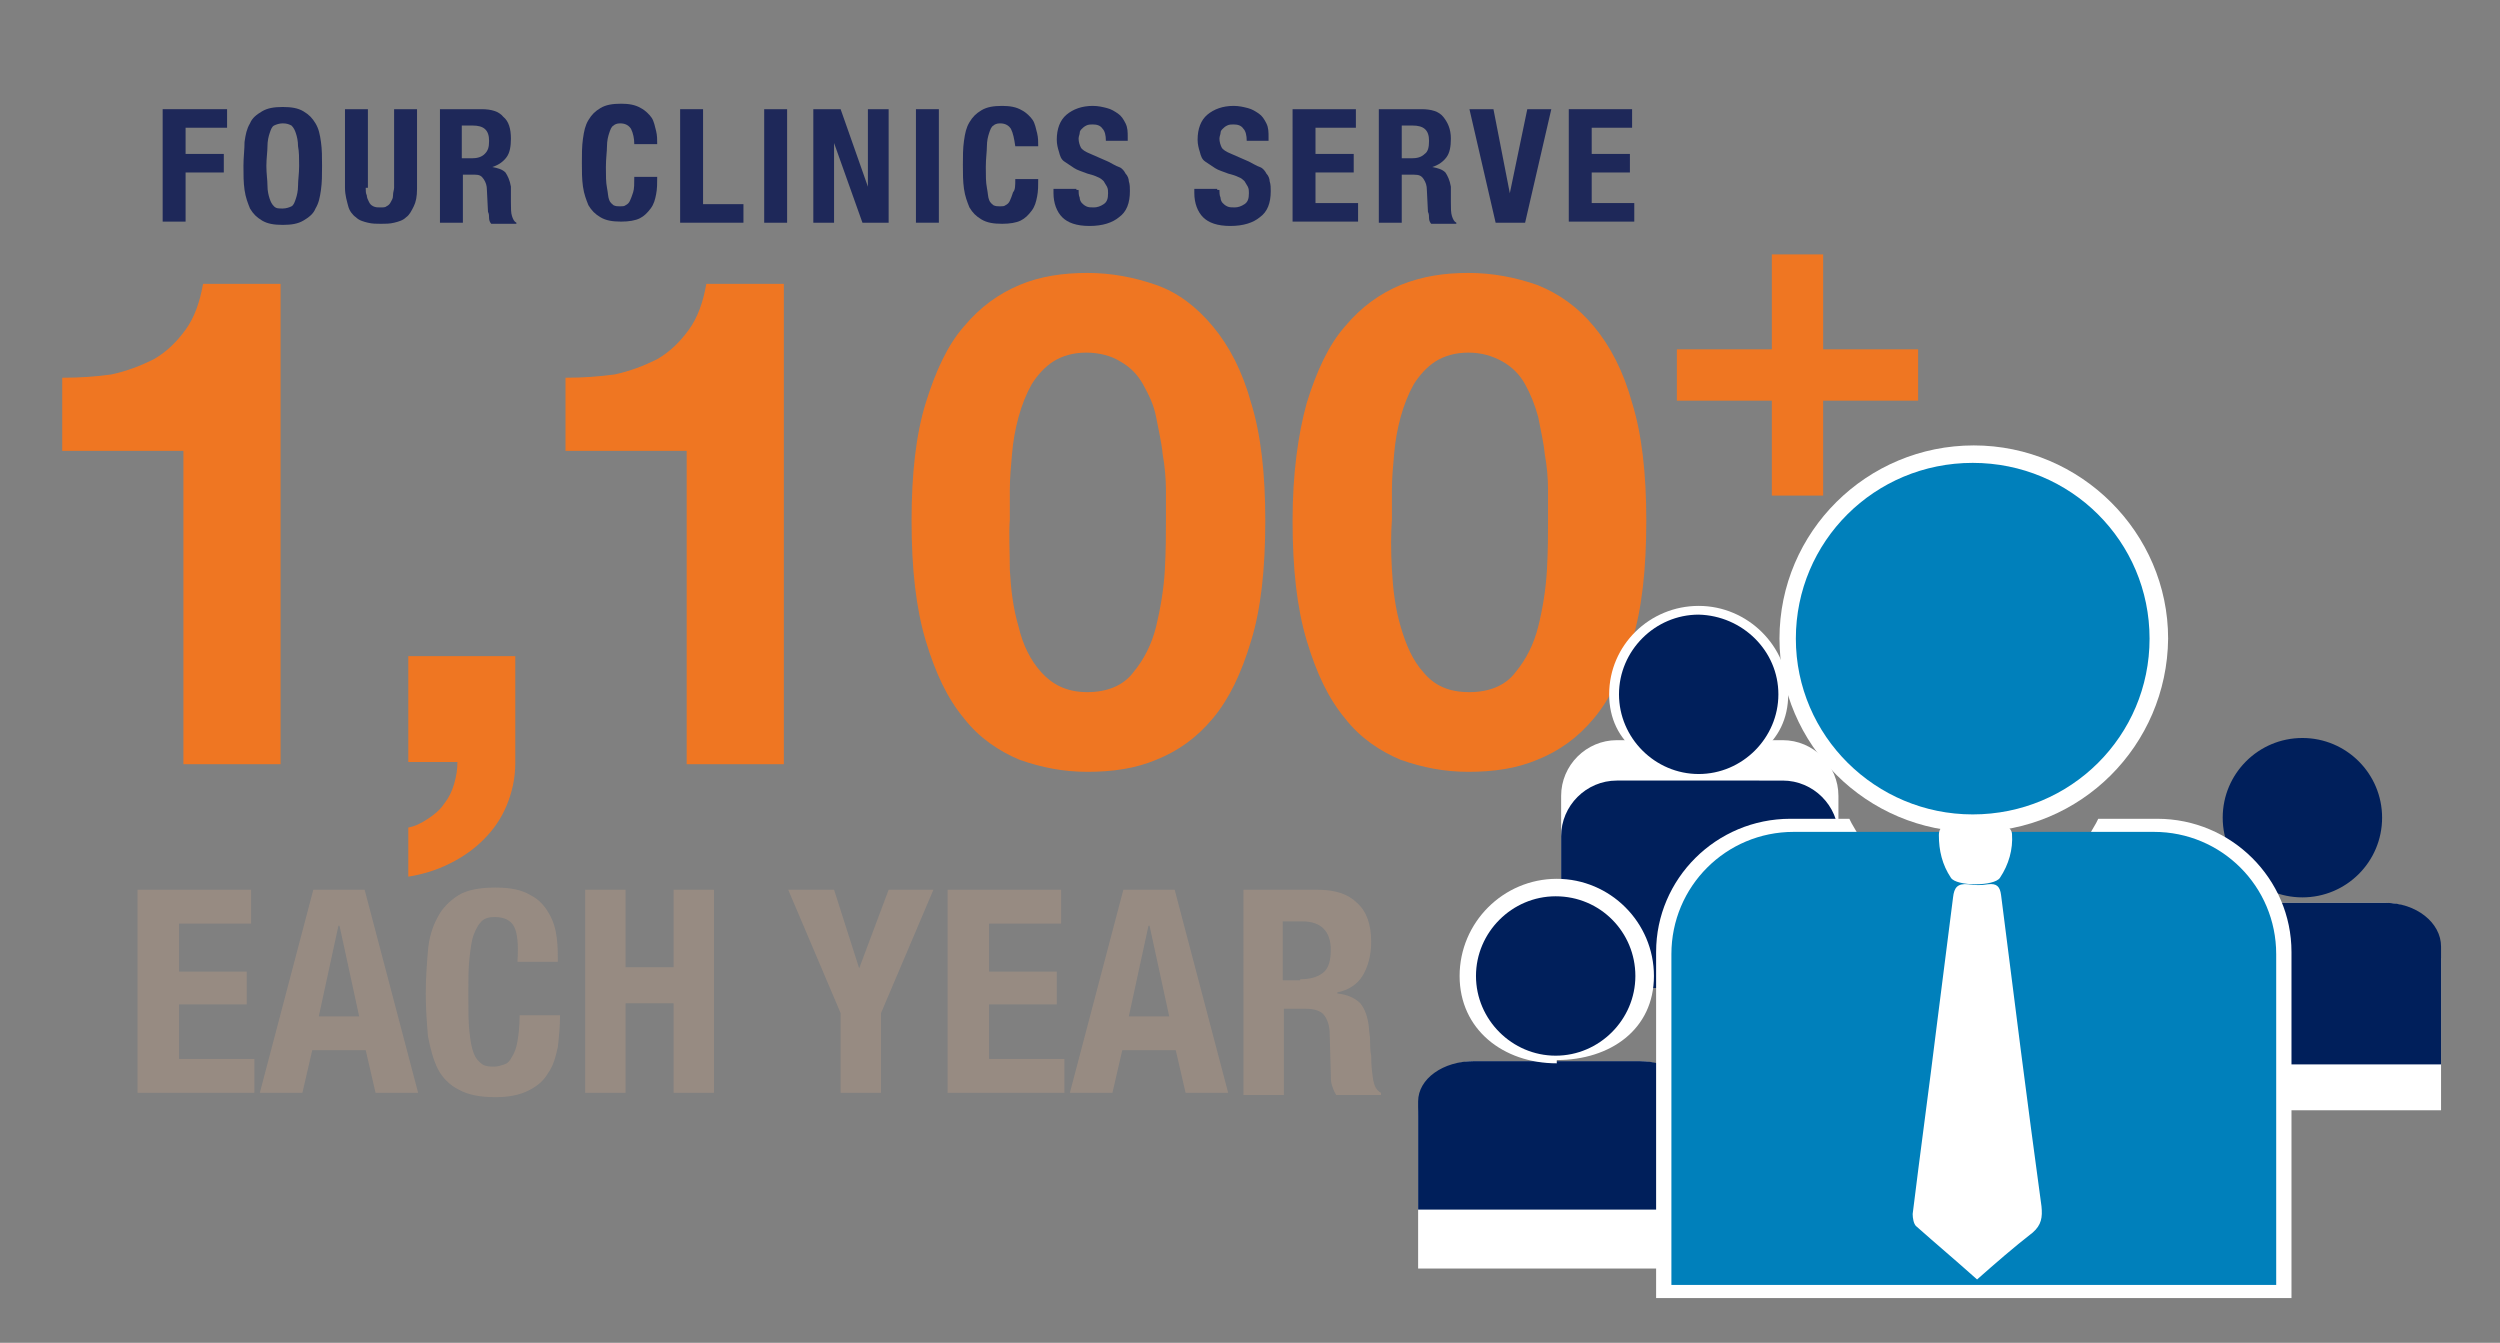 <?xml version="1.0" encoding="utf-8"?>
<!-- Generator: Adobe Illustrator 18.1.0, SVG Export Plug-In . SVG Version: 6.00 Build 0)  -->
<svg version="1.1" id="Layer_1" xmlns="http://www.w3.org/2000/svg" xmlns:xlink="http://www.w3.org/1999/xlink" x="0px" y="0px"
	 viewBox="0 0 229 123" enable-background="new 0 0 229 123" xml:space="preserve">
<rect x="0" y="0" width="229" height="123" fill="#808080" stroke="none"/>
<g>
	<g>
		<path fill="#EF7622" d="M16.8,69.9V41.3H5.7v-6.7c1.6,0,3.1-0.1,4.5-0.3c1.4-0.3,2.7-0.8,3.9-1.4c1.2-0.7,2.1-1.6,2.9-2.7
			c0.8-1.1,1.3-2.5,1.6-4.2h7.1v44H16.8z"/>
		<path fill="#EF7622" d="M47.2,60.2v9.7c0,1.4-0.3,2.7-0.8,3.9c-0.5,1.2-1.2,2.2-2.1,3.1c-0.9,0.9-1.9,1.6-3.1,2.2
			c-1.2,0.6-2.5,1-3.8,1.2v-4.5c0.6-0.1,1.2-0.4,1.8-0.8c0.6-0.4,1.1-0.8,1.5-1.4c0.4-0.5,0.7-1.1,0.9-1.8c0.2-0.7,0.3-1.3,0.3-2
			h-4.5v-9.7H47.2z"/>
		<path fill="#EF7622" d="M62.9,69.9V41.3H51.8v-6.7c1.6,0,3-0.1,4.5-0.3c1.4-0.3,2.7-0.8,3.9-1.4c1.2-0.7,2.1-1.6,2.9-2.7
			c0.8-1.1,1.3-2.5,1.6-4.2h7.1v44H62.9z"/>
		<path fill="#EF7622" d="M84.8,36.9c0.9-2.9,2-5.3,3.5-7c1.5-1.8,3.2-3,5.1-3.8s4-1.1,6.2-1.1c2.2,0,4.3,0.4,6.3,1.1s3.7,2,5.2,3.8
			s2.7,4.1,3.5,7c0.9,2.9,1.3,6.5,1.3,10.8c0,4.4-0.4,8.1-1.3,11c-0.9,3-2,5.3-3.5,7.1s-3.2,3-5.2,3.8c-1.9,0.8-4,1.1-6.3,1.1
			c-2.2,0-4.2-0.4-6.2-1.1c-1.9-0.8-3.7-2-5.1-3.8c-1.5-1.8-2.6-4.1-3.5-7.1c-0.9-3-1.3-6.6-1.3-11C83.5,43.4,83.9,39.8,84.8,36.9z
			 M92.5,52.2c0.1,1.8,0.3,3.5,0.8,5.2c0.4,1.7,1.1,3.1,2.1,4.2s2.3,1.8,4.2,1.8c1.8,0,3.3-0.6,4.2-1.8c1-1.2,1.7-2.6,2.1-4.2
			c0.4-1.7,0.7-3.4,0.8-5.2c0.1-1.8,0.1-3.3,0.1-4.6c0-0.8,0-1.7,0-2.7s-0.1-2.2-0.3-3.3c-0.1-1.1-0.4-2.3-0.6-3.4s-0.7-2.1-1.2-3
			c-0.5-0.9-1.2-1.6-2.1-2.1c-0.8-0.5-1.9-0.8-3.1-0.8c-1.2,0-2.2,0.3-3,0.8c-0.8,0.5-1.5,1.3-2,2.1c-0.5,0.9-0.9,1.9-1.2,3
			c-0.3,1.1-0.5,2.2-0.6,3.4c-0.1,1.1-0.2,2.2-0.2,3.3s0,2,0,2.7C92.4,48.9,92.5,50.5,92.5,52.2z"/>
		<path fill="#EF7622" d="M119.7,36.9c0.9-2.9,2-5.3,3.5-7c1.5-1.8,3.2-3,5.1-3.8c2-0.8,4-1.1,6.2-1.1c2.2,0,4.3,0.4,6.3,1.1
			c2,0.8,3.7,2,5.2,3.8c1.5,1.8,2.7,4.1,3.5,7c0.9,2.9,1.3,6.5,1.3,10.8c0,4.4-0.4,8.1-1.3,11c-0.9,3-2,5.3-3.5,7.1
			c-1.5,1.8-3.2,3-5.2,3.8c-1.9,0.8-4,1.1-6.3,1.1c-2.2,0-4.2-0.4-6.2-1.1c-1.9-0.8-3.7-2-5.1-3.8c-1.5-1.8-2.6-4.1-3.5-7.1
			c-0.9-3-1.3-6.6-1.3-11C118.4,43.4,118.9,39.8,119.7,36.9z M127.5,52.2c0.1,1.8,0.3,3.5,0.8,5.2s1.1,3.1,2.1,4.2
			c1,1.2,2.3,1.8,4.2,1.8c1.8,0,3.3-0.6,4.2-1.8c1-1.2,1.7-2.6,2.1-4.2s0.7-3.4,0.8-5.2c0.1-1.8,0.1-3.3,0.1-4.6c0-0.8,0-1.7,0-2.7
			c0-1.1-0.1-2.2-0.3-3.3c-0.1-1.1-0.4-2.3-0.6-3.4c-0.3-1.1-0.7-2.1-1.2-3c-0.5-0.9-1.2-1.6-2.1-2.1s-1.9-0.8-3.1-0.8
			s-2.2,0.3-3,0.8s-1.5,1.3-2,2.1c-0.5,0.9-0.9,1.9-1.2,3c-0.3,1.1-0.5,2.2-0.6,3.4c-0.1,1.1-0.2,2.2-0.2,3.3s0,2,0,2.7
			C127.4,48.9,127.4,50.5,127.5,52.2z"/>
	</g>
	<g>
		<path fill="#978B82" d="M23,84.6h-6.6V89h6.2V92h-6.2v5h6.9v3.1H12.6V81.5H23V84.6z"/>
		<path fill="#978B82" d="M33.4,81.5l4.9,18.6h-3.9l-0.9-3.9h-4.9l-0.9,3.9h-3.9l4.9-18.6H33.4z M32.9,93.1l-1.8-8.3h-0.1l-1.8,8.3
			H32.9z"/>
		<path fill="#978B82" d="M47.1,84.9c-0.3-0.6-0.9-0.9-1.8-0.9c-0.5,0-0.9,0.1-1.2,0.4c-0.3,0.3-0.5,0.7-0.7,1.2s-0.3,1.3-0.4,2.2
			s-0.1,2-0.1,3.3c0,1.4,0,2.5,0.1,3.4c0.1,0.9,0.2,1.5,0.4,2c0.2,0.5,0.5,0.8,0.8,1c0.3,0.2,0.7,0.2,1.1,0.2c0.3,0,0.6-0.1,0.9-0.2
			c0.3-0.1,0.5-0.3,0.7-0.7c0.2-0.3,0.4-0.8,0.5-1.4c0.1-0.6,0.2-1.4,0.2-2.4h3.7c0,1-0.1,2-0.2,2.9c-0.2,0.9-0.4,1.7-0.9,2.4
			c-0.4,0.7-1,1.2-1.8,1.6c-0.8,0.4-1.8,0.6-3,0.6c-1.4,0-2.5-0.2-3.4-0.7c-0.8-0.4-1.5-1.1-1.9-1.9s-0.7-1.9-0.9-3
			c-0.1-1.2-0.2-2.5-0.2-3.9c0-1.4,0.1-2.7,0.2-3.9c0.1-1.2,0.4-2.2,0.9-3.1c0.4-0.8,1.1-1.5,1.9-2s2-0.7,3.4-0.7
			c1.3,0,2.4,0.2,3.2,0.7c0.8,0.4,1.3,1,1.7,1.7c0.4,0.7,0.6,1.4,0.7,2.2c0.1,0.8,0.1,1.5,0.1,2.2h-3.7
			C47.5,86.5,47.4,85.5,47.1,84.9z"/>
		<path fill="#978B82" d="M57.3,81.5v7.1h4.4v-7.1h3.7v18.6h-3.7v-8.2h-4.4v8.2h-3.7V81.5H57.3z"/>
		<path fill="#978B82" d="M78.7,88.7L78.7,88.7l2.7-7.2h4.1l-4.8,11.3v7.3h-3.7v-7.3l-4.8-11.3h4.2L78.7,88.7z"/>
		<path fill="#978B82" d="M97.2,84.6h-6.6V89h6.2V92h-6.2v5h6.9v3.1H86.8V81.5h10.4V84.6z"/>
		<path fill="#978B82" d="M107.6,81.5l4.9,18.6h-3.9l-0.9-3.9h-4.9l-0.9,3.9H98l4.9-18.6H107.6z M107.1,93.1l-1.8-8.3h-0.1l-1.8,8.3
			H107.1z"/>
		<path fill="#978B82" d="M120.7,81.5c1.6,0,2.8,0.4,3.6,1.2c0.9,0.8,1.3,2,1.3,3.6c0,1.2-0.3,2.3-0.8,3.1c-0.5,0.8-1.3,1.3-2.3,1.5
			V91c0.9,0.1,1.6,0.4,2.1,0.9c0.4,0.5,0.7,1.2,0.8,2.3c0,0.3,0.1,0.7,0.1,1.1c0,0.4,0,0.9,0.1,1.4c0,1,0.1,1.7,0.2,2.3
			c0.1,0.5,0.3,0.9,0.7,1.1v0.2h-4.1c-0.2-0.3-0.3-0.6-0.4-0.9s-0.1-0.7-0.1-1.1l-0.1-3.6c0-0.7-0.2-1.3-0.5-1.7s-0.9-0.6-1.7-0.6
			h-2v7.9h-3.7V81.5H120.7z M119.1,89.7c0.9,0,1.6-0.2,2.1-0.6s0.7-1.1,0.7-2.1c0-1.7-0.9-2.6-2.6-2.6h-1.8v5.4H119.1z"/>
	</g>
	<g>
		<g>
			<path fill="#FFFFFF" d="M168.4,86.8V72.9c0-2.8-2.3-5.1-5.1-5.1h-15.2c-2.8,0-5.1,2.3-5.1,5.1v13.9H168.4z"/>
			<path fill="#001F5B" d="M150.3,71.5h-2.2c-2.8,0-5.1,2.3-5.1,5.1v13.9h25.4V76.6c0-2.8-2.3-5.1-5.1-5.1H161"/>
			<path fill="#FFFFFF" d="M163.8,63.6c0,4.5-3.7,7-8.2,7c-4.5,0-8.2-2.5-8.2-7c0-4.5,3.7-8.1,8.2-8.1
				C160.1,55.5,163.8,59.2,163.8,63.6z"/>
			<path fill="#001F5B" d="M162.9,63.6c0,4-3.3,7.3-7.3,7.3c-4,0-7.3-3.3-7.3-7.3c0-4,3.3-7.3,7.3-7.3
				C159.6,56.4,162.9,59.6,162.9,63.6z"/>
			<path fill="#FFFFFF" d="M223.6,101.7V87.8c0-2.8-2.3-5.1-5.1-5.1h-15.2c-2.8,0-5.1,2.3-5.1,5.1v13.9H223.6z"/>
			<path fill="#001F5B" d="M205.5,82.7h-2.2c-2.8,0-5.1,1.8-5.1,4v10.8h25.4V86.7c0-2.2-2.3-4-5.1-4h-2.2"/>
			<ellipse fill="#001F5B" cx="210.9" cy="74.9" rx="7.3" ry="7.3"/>
			<path fill="#FFFFFF" d="M155.3,116.2v-13.9c0-2.8-2.3-5.1-5.1-5.1H135c-2.8,0-5.1,2.3-5.1,5.1v13.9H155.3z"/>
			<path fill="#001F5B" d="M137.2,97.2H135c-2.8,0-5.1,1.6-5.1,3.7v9.9h25.4v-9.9c0-2-2.3-3.7-5.1-3.7h-2.2"/>
			<path fill="#FFFFFF" d="M142.6,97.4c-4.9,0-8.9-3.1-8.9-8c0-4.9,4-8.9,8.9-8.9c4.9,0,8.9,4,8.9,8.9c0,4.9-4,7.7-8.9,7.7
				L142.6,97.4z"/>
			<path fill="#001F5B" d="M149.8,89.4c0,4-3.3,7.3-7.3,7.3c-4,0-7.3-3.3-7.3-7.3c0-4,3.3-7.3,7.3-7.3
				C146.6,82.1,149.8,85.4,149.8,89.4z"/>
			<path fill="#FFFFFF" d="M209.9,118.9H209h-56.4h-0.9V118V87.2c0-6.7,5.5-12.2,12.3-12.2h4.9h0.5l0.2,0.4l11.2,19.3L192,75.4
				l0.2-0.4h0.5h4.9c6.8,0,12.3,5.5,12.3,12.2V118V118.9L209.9,118.9z"/>
			<path fill="#0080BB" d="M197.3,76.2h-32l15.5,39.7l-11.7-39.7h-4.8c-6.2,0-11.2,5-11.2,11.2v30.3h55.4V87.4
				C208.5,81.2,203.5,76.2,197.3,76.2z"/>
			<path fill="#FFFFFF" d="M180.8,76.2c-9.8,0-17.8-8-17.8-17.7c0-9.8,8-17.7,17.8-17.7c9.8,0,17.8,8,17.8,17.7
				C198.5,68.3,190.6,76.2,180.8,76.2L180.8,76.2z"/>
			<path fill="#0080BB" d="M196.9,58.5c0,8.9-7.2,16.1-16.2,16.1c-8.9,0-16.2-7.2-16.2-16.1c0-8.9,7.2-16.1,16.2-16.1
				C189.7,42.4,196.9,49.6,196.9,58.5z"/>
		</g>
		<g id="dYSZRp_1_">
			<g>
				<path fill="#FFFFFF" d="M181.1,117.2c-1.9-1.7-3.8-3.3-5.6-4.9c-0.2-0.2-0.3-0.7-0.3-1.1c0.7-5.7,1.5-11.5,2.2-17.2
					c0.5-3.9,1-7.9,1.5-11.8c0.1-0.9,0.4-1.3,1.4-1.2c0.6,0.1,1.2,0.1,1.8,0c0.8-0.1,1.1,0.2,1.2,1c1.2,9.5,2.4,19,3.7,28.5
					c0.1,1,0,1.7-0.8,2.4C184.4,114.3,182.8,115.7,181.1,117.2z"/>
				<path fill="#FFFFFF" d="M181,75.2c0.9,0.1,1.8,0.2,2.7,0.4c0.3,0.1,0.6,0.5,0.6,0.8c0.1,1.4-0.3,2.8-1.1,4c-0.5,0.8-4,0.8-4.5,0
					c-0.8-1.2-1.1-2.5-1.1-3.9c0-0.5,0.2-0.8,0.7-0.9C179.3,75.4,180.1,75.3,181,75.2z"/>
			</g>
		</g>
	</g>
	<g>
		<path fill="#1E2859" d="M20.8,10v1.7H17v2.4h3.5v1.7H17v4.5h-2.1V10H20.8z"/>
		<path fill="#1E2859" d="M22.4,13c0.1-0.7,0.2-1.2,0.5-1.7c0.2-0.5,0.6-0.8,1.1-1.1c0.5-0.3,1.1-0.4,1.9-0.4s1.4,0.1,1.9,0.4
			c0.5,0.3,0.8,0.6,1.1,1.1s0.4,1,0.5,1.7c0.1,0.7,0.1,1.4,0.1,2.2c0,0.8,0,1.5-0.1,2.2c-0.1,0.7-0.2,1.2-0.5,1.7
			c-0.2,0.5-0.6,0.8-1.1,1.1c-0.5,0.3-1.1,0.4-1.9,0.4s-1.4-0.1-1.9-0.4c-0.5-0.3-0.8-0.6-1.1-1.1c-0.2-0.5-0.4-1-0.5-1.7
			s-0.1-1.4-0.1-2.2C22.3,14.4,22.4,13.7,22.4,13z M24.5,17c0,0.5,0.1,0.9,0.2,1.2c0.1,0.3,0.2,0.5,0.4,0.7s0.4,0.2,0.8,0.2
			c0.3,0,0.6-0.1,0.8-0.2s0.3-0.4,0.4-0.7c0.1-0.3,0.2-0.7,0.2-1.2c0-0.5,0.1-1.1,0.1-1.8c0-0.7,0-1.3-0.1-1.8
			c0-0.5-0.1-0.9-0.2-1.2c-0.1-0.3-0.2-0.5-0.4-0.7c-0.2-0.1-0.4-0.2-0.8-0.2c-0.3,0-0.6,0.1-0.8,0.2c-0.2,0.1-0.3,0.4-0.4,0.7
			c-0.1,0.3-0.2,0.7-0.2,1.2c0,0.5-0.1,1.1-0.1,1.8C24.4,15.9,24.5,16.5,24.5,17z"/>
		<path fill="#1E2859" d="M33.5,17.2c0,0.3,0,0.5,0.1,0.7c0,0.2,0.1,0.4,0.2,0.6c0.1,0.2,0.2,0.3,0.4,0.4c0.2,0.1,0.4,0.1,0.6,0.1
			c0.3,0,0.5,0,0.6-0.1c0.2-0.1,0.3-0.2,0.4-0.4c0.1-0.2,0.2-0.3,0.2-0.6s0.1-0.5,0.1-0.7V10h2.1v7.3c0,0.7-0.1,1.2-0.3,1.6
			s-0.4,0.8-0.7,1c-0.3,0.3-0.7,0.4-1.1,0.5c-0.4,0.1-0.8,0.1-1.2,0.1s-0.8,0-1.2-0.1c-0.4-0.1-0.8-0.2-1.1-0.5
			c-0.3-0.2-0.6-0.6-0.7-1s-0.3-1-0.3-1.7V10h2.1V17.2z"/>
		<path fill="#1E2859" d="M44.1,10c0.9,0,1.6,0.2,2,0.7c0.5,0.4,0.7,1.1,0.7,2c0,0.7-0.1,1.3-0.4,1.7c-0.3,0.4-0.7,0.7-1.3,0.9v0
			c0.5,0.1,0.9,0.2,1.2,0.5c0.2,0.3,0.4,0.7,0.5,1.3c0,0.2,0,0.4,0,0.6s0,0.5,0,0.8c0,0.6,0,1,0.1,1.3c0.1,0.3,0.2,0.5,0.4,0.6v0.1
			H45c-0.1-0.1-0.2-0.3-0.2-0.5s0-0.4-0.1-0.6l-0.1-2c0-0.4-0.1-0.7-0.3-1S43.9,16,43.5,16h-1.1v4.4h-2.1V10H44.1z M43.2,14.5
			c0.5,0,0.9-0.1,1.2-0.4s0.4-0.6,0.4-1.2c0-1-0.5-1.4-1.5-1.4h-1v3H43.2z"/>
		<path fill="#1E2859" d="M57.8,11.8c-0.2-0.3-0.5-0.5-1-0.5c-0.3,0-0.5,0.1-0.6,0.2c-0.2,0.1-0.3,0.4-0.4,0.7
			c-0.1,0.3-0.2,0.7-0.2,1.2c0,0.5-0.1,1.1-0.1,1.9c0,0.8,0,1.4,0.1,1.9c0.1,0.5,0.1,0.9,0.2,1.1c0.1,0.3,0.3,0.4,0.4,0.5
			c0.2,0.1,0.4,0.1,0.6,0.1c0.2,0,0.4,0,0.5-0.1c0.2-0.1,0.3-0.2,0.4-0.4c0.1-0.2,0.2-0.5,0.3-0.8c0.1-0.3,0.1-0.8,0.1-1.4h2.1
			c0,0.6,0,1.1-0.1,1.6c-0.1,0.5-0.2,0.9-0.5,1.3s-0.6,0.7-1,0.9c-0.4,0.2-1,0.3-1.7,0.3c-0.8,0-1.4-0.1-1.9-0.4s-0.8-0.6-1.1-1.1
			c-0.2-0.5-0.4-1-0.5-1.7c-0.1-0.7-0.1-1.4-0.1-2.2c0-0.8,0-1.5,0.1-2.2c0.1-0.7,0.2-1.2,0.5-1.7s0.6-0.8,1.1-1.1s1.1-0.4,1.9-0.4
			c0.7,0,1.3,0.1,1.8,0.4c0.4,0.2,0.8,0.6,1,0.9s0.3,0.8,0.4,1.2c0.1,0.4,0.1,0.8,0.1,1.2h-2.1C58.1,12.7,58,12.2,57.8,11.8z"/>
		<path fill="#1E2859" d="M62.3,10h2.1v8.7h3.7v1.7h-5.8V10z"/>
		<path fill="#1E2859" d="M70,10h2.1v10.4H70V10z"/>
		<path fill="#1E2859" d="M79.5,17.1L79.5,17.1l0-7.1h1.9v10.4h-2.4l-2.6-7.3h0v7.3h-1.9V10H77L79.5,17.1z"/>
		<path fill="#1E2859" d="M83.9,10H86v10.4h-2.1V10z"/>
		<path fill="#1E2859" d="M92.6,11.8c-0.2-0.3-0.5-0.5-1-0.5c-0.3,0-0.5,0.1-0.6,0.2c-0.2,0.1-0.3,0.4-0.4,0.7
			c-0.1,0.3-0.2,0.7-0.2,1.2c0,0.5-0.1,1.1-0.1,1.9c0,0.8,0,1.4,0.1,1.9c0.1,0.5,0.1,0.9,0.2,1.1c0.1,0.3,0.3,0.4,0.4,0.5
			c0.2,0.1,0.4,0.1,0.6,0.1c0.2,0,0.4,0,0.5-0.1c0.2-0.1,0.3-0.2,0.4-0.4c0.1-0.2,0.2-0.5,0.3-0.8C93,17.4,93,17,93,16.4h2.1
			c0,0.6,0,1.1-0.1,1.6c-0.1,0.5-0.2,0.9-0.5,1.3s-0.6,0.7-1,0.9c-0.4,0.2-1,0.3-1.7,0.3c-0.8,0-1.4-0.1-1.9-0.4
			c-0.5-0.3-0.8-0.6-1.1-1.1c-0.2-0.5-0.4-1-0.5-1.7c-0.1-0.7-0.1-1.4-0.1-2.2c0-0.8,0-1.5,0.1-2.2c0.1-0.7,0.2-1.2,0.5-1.7
			s0.6-0.8,1.1-1.1c0.5-0.3,1.1-0.4,1.9-0.4c0.7,0,1.3,0.1,1.8,0.4c0.4,0.2,0.8,0.6,1,0.9s0.3,0.8,0.4,1.2c0.1,0.4,0.1,0.8,0.1,1.2
			h-2.1C92.9,12.7,92.8,12.2,92.6,11.8z"/>
		<path fill="#1E2859" d="M98.8,17.4c0,0.2,0,0.5,0.1,0.7c0,0.2,0.1,0.4,0.2,0.5c0.1,0.1,0.2,0.2,0.4,0.3s0.4,0.1,0.7,0.1
			c0.3,0,0.6-0.1,0.9-0.3c0.3-0.2,0.4-0.5,0.4-1c0-0.2,0-0.4-0.1-0.6c-0.1-0.2-0.2-0.3-0.3-0.5c-0.1-0.1-0.3-0.3-0.6-0.4
			c-0.2-0.1-0.5-0.2-0.9-0.3c-0.5-0.2-0.9-0.3-1.2-0.5s-0.6-0.4-0.9-0.6s-0.4-0.5-0.5-0.9c-0.1-0.3-0.2-0.7-0.2-1.1
			c0-1,0.3-1.8,0.9-2.3c0.6-0.5,1.4-0.8,2.4-0.8c0.5,0,0.9,0.1,1.3,0.2c0.4,0.1,0.7,0.3,1,0.5c0.3,0.2,0.5,0.5,0.7,0.9
			c0.2,0.4,0.2,0.8,0.2,1.3v0.3h-2c0-0.5-0.1-0.9-0.3-1.1c-0.2-0.3-0.5-0.4-0.9-0.4c-0.2,0-0.4,0-0.6,0.1c-0.2,0.1-0.3,0.2-0.4,0.3
			c-0.1,0.1-0.2,0.2-0.2,0.4c0,0.1-0.1,0.3-0.1,0.5c0,0.3,0.1,0.6,0.2,0.8s0.4,0.4,0.9,0.6l1.6,0.7c0.4,0.2,0.7,0.4,1,0.5
			s0.5,0.4,0.6,0.6c0.2,0.2,0.3,0.5,0.3,0.7c0.1,0.3,0.1,0.6,0.1,0.9c0,1.1-0.3,1.9-1,2.4c-0.6,0.5-1.5,0.8-2.7,0.8
			c-1.2,0-2-0.3-2.5-0.8c-0.5-0.5-0.8-1.3-0.8-2.2v-0.4h2.1V17.4z"/>
		<path fill="#1E2859" d="M111.7,17.4c0,0.2,0,0.5,0.1,0.7c0,0.2,0.1,0.4,0.2,0.5c0.1,0.1,0.2,0.2,0.4,0.3s0.4,0.1,0.7,0.1
			c0.3,0,0.6-0.1,0.9-0.3c0.3-0.2,0.4-0.5,0.4-1c0-0.2,0-0.4-0.1-0.6c-0.1-0.2-0.2-0.3-0.3-0.5c-0.1-0.1-0.3-0.3-0.6-0.4
			c-0.2-0.1-0.5-0.2-0.9-0.3c-0.5-0.2-0.9-0.3-1.2-0.5s-0.6-0.4-0.9-0.6s-0.4-0.5-0.5-0.9c-0.1-0.3-0.2-0.7-0.2-1.1
			c0-1,0.3-1.8,0.9-2.3c0.6-0.5,1.4-0.8,2.4-0.8c0.5,0,0.9,0.1,1.3,0.2c0.4,0.1,0.7,0.3,1,0.5c0.3,0.2,0.5,0.5,0.7,0.9
			c0.2,0.4,0.2,0.8,0.2,1.3v0.3h-2c0-0.5-0.1-0.9-0.3-1.1c-0.2-0.3-0.5-0.4-0.9-0.4c-0.2,0-0.4,0-0.6,0.1c-0.2,0.1-0.3,0.2-0.4,0.3
			c-0.1,0.1-0.2,0.2-0.2,0.4c0,0.1-0.1,0.3-0.1,0.5c0,0.3,0.1,0.6,0.2,0.8s0.4,0.4,0.9,0.6l1.6,0.7c0.4,0.2,0.7,0.4,1,0.5
			s0.5,0.4,0.6,0.6c0.2,0.2,0.3,0.5,0.3,0.7c0.1,0.3,0.1,0.6,0.1,0.9c0,1.1-0.3,1.9-1,2.4c-0.6,0.5-1.5,0.8-2.7,0.8
			c-1.2,0-2-0.3-2.5-0.8c-0.5-0.5-0.8-1.3-0.8-2.2v-0.4h2.1V17.4z"/>
		<path fill="#1E2859" d="M124.2,11.7h-3.7v2.4h3.5v1.7h-3.5v2.8h3.9v1.7h-6V10h5.8V11.7z"/>
		<path fill="#1E2859" d="M130.2,10c0.9,0,1.6,0.2,2,0.7s0.7,1.1,0.7,2c0,0.7-0.1,1.3-0.4,1.7c-0.3,0.4-0.7,0.7-1.3,0.9v0
			c0.5,0.1,0.9,0.2,1.2,0.5c0.2,0.3,0.4,0.7,0.5,1.3c0,0.2,0,0.4,0,0.6s0,0.5,0,0.8c0,0.6,0,1,0.1,1.3c0.1,0.3,0.2,0.5,0.4,0.6v0.1
			h-2.3c-0.1-0.1-0.2-0.3-0.2-0.5s0-0.4-0.1-0.6l-0.1-2c0-0.4-0.1-0.7-0.3-1S130,16,129.5,16h-1.1v4.4h-2.1V10H130.2z M129.3,14.5
			c0.5,0,0.9-0.1,1.2-0.4c0.3-0.2,0.4-0.6,0.4-1.2c0-1-0.5-1.4-1.5-1.4h-1v3H129.3z"/>
		<path fill="#1E2859" d="M138.3,17.7L138.3,17.7l1.6-7.7h2.2l-2.4,10.4H137L134.6,10h2.2L138.3,17.7z"/>
		<path fill="#1E2859" d="M149.5,11.7h-3.7v2.4h3.5v1.7h-3.5v2.8h3.9v1.7h-6V10h5.8V11.7z"/>
	</g>
	<g>
		<path fill="#EF7622" d="M175.7,32v4.7H167v8.7h-4.7v-8.7h-8.7V32h8.7v-8.7h4.7V32H175.7z"/>
	</g>
</g>
</svg>
